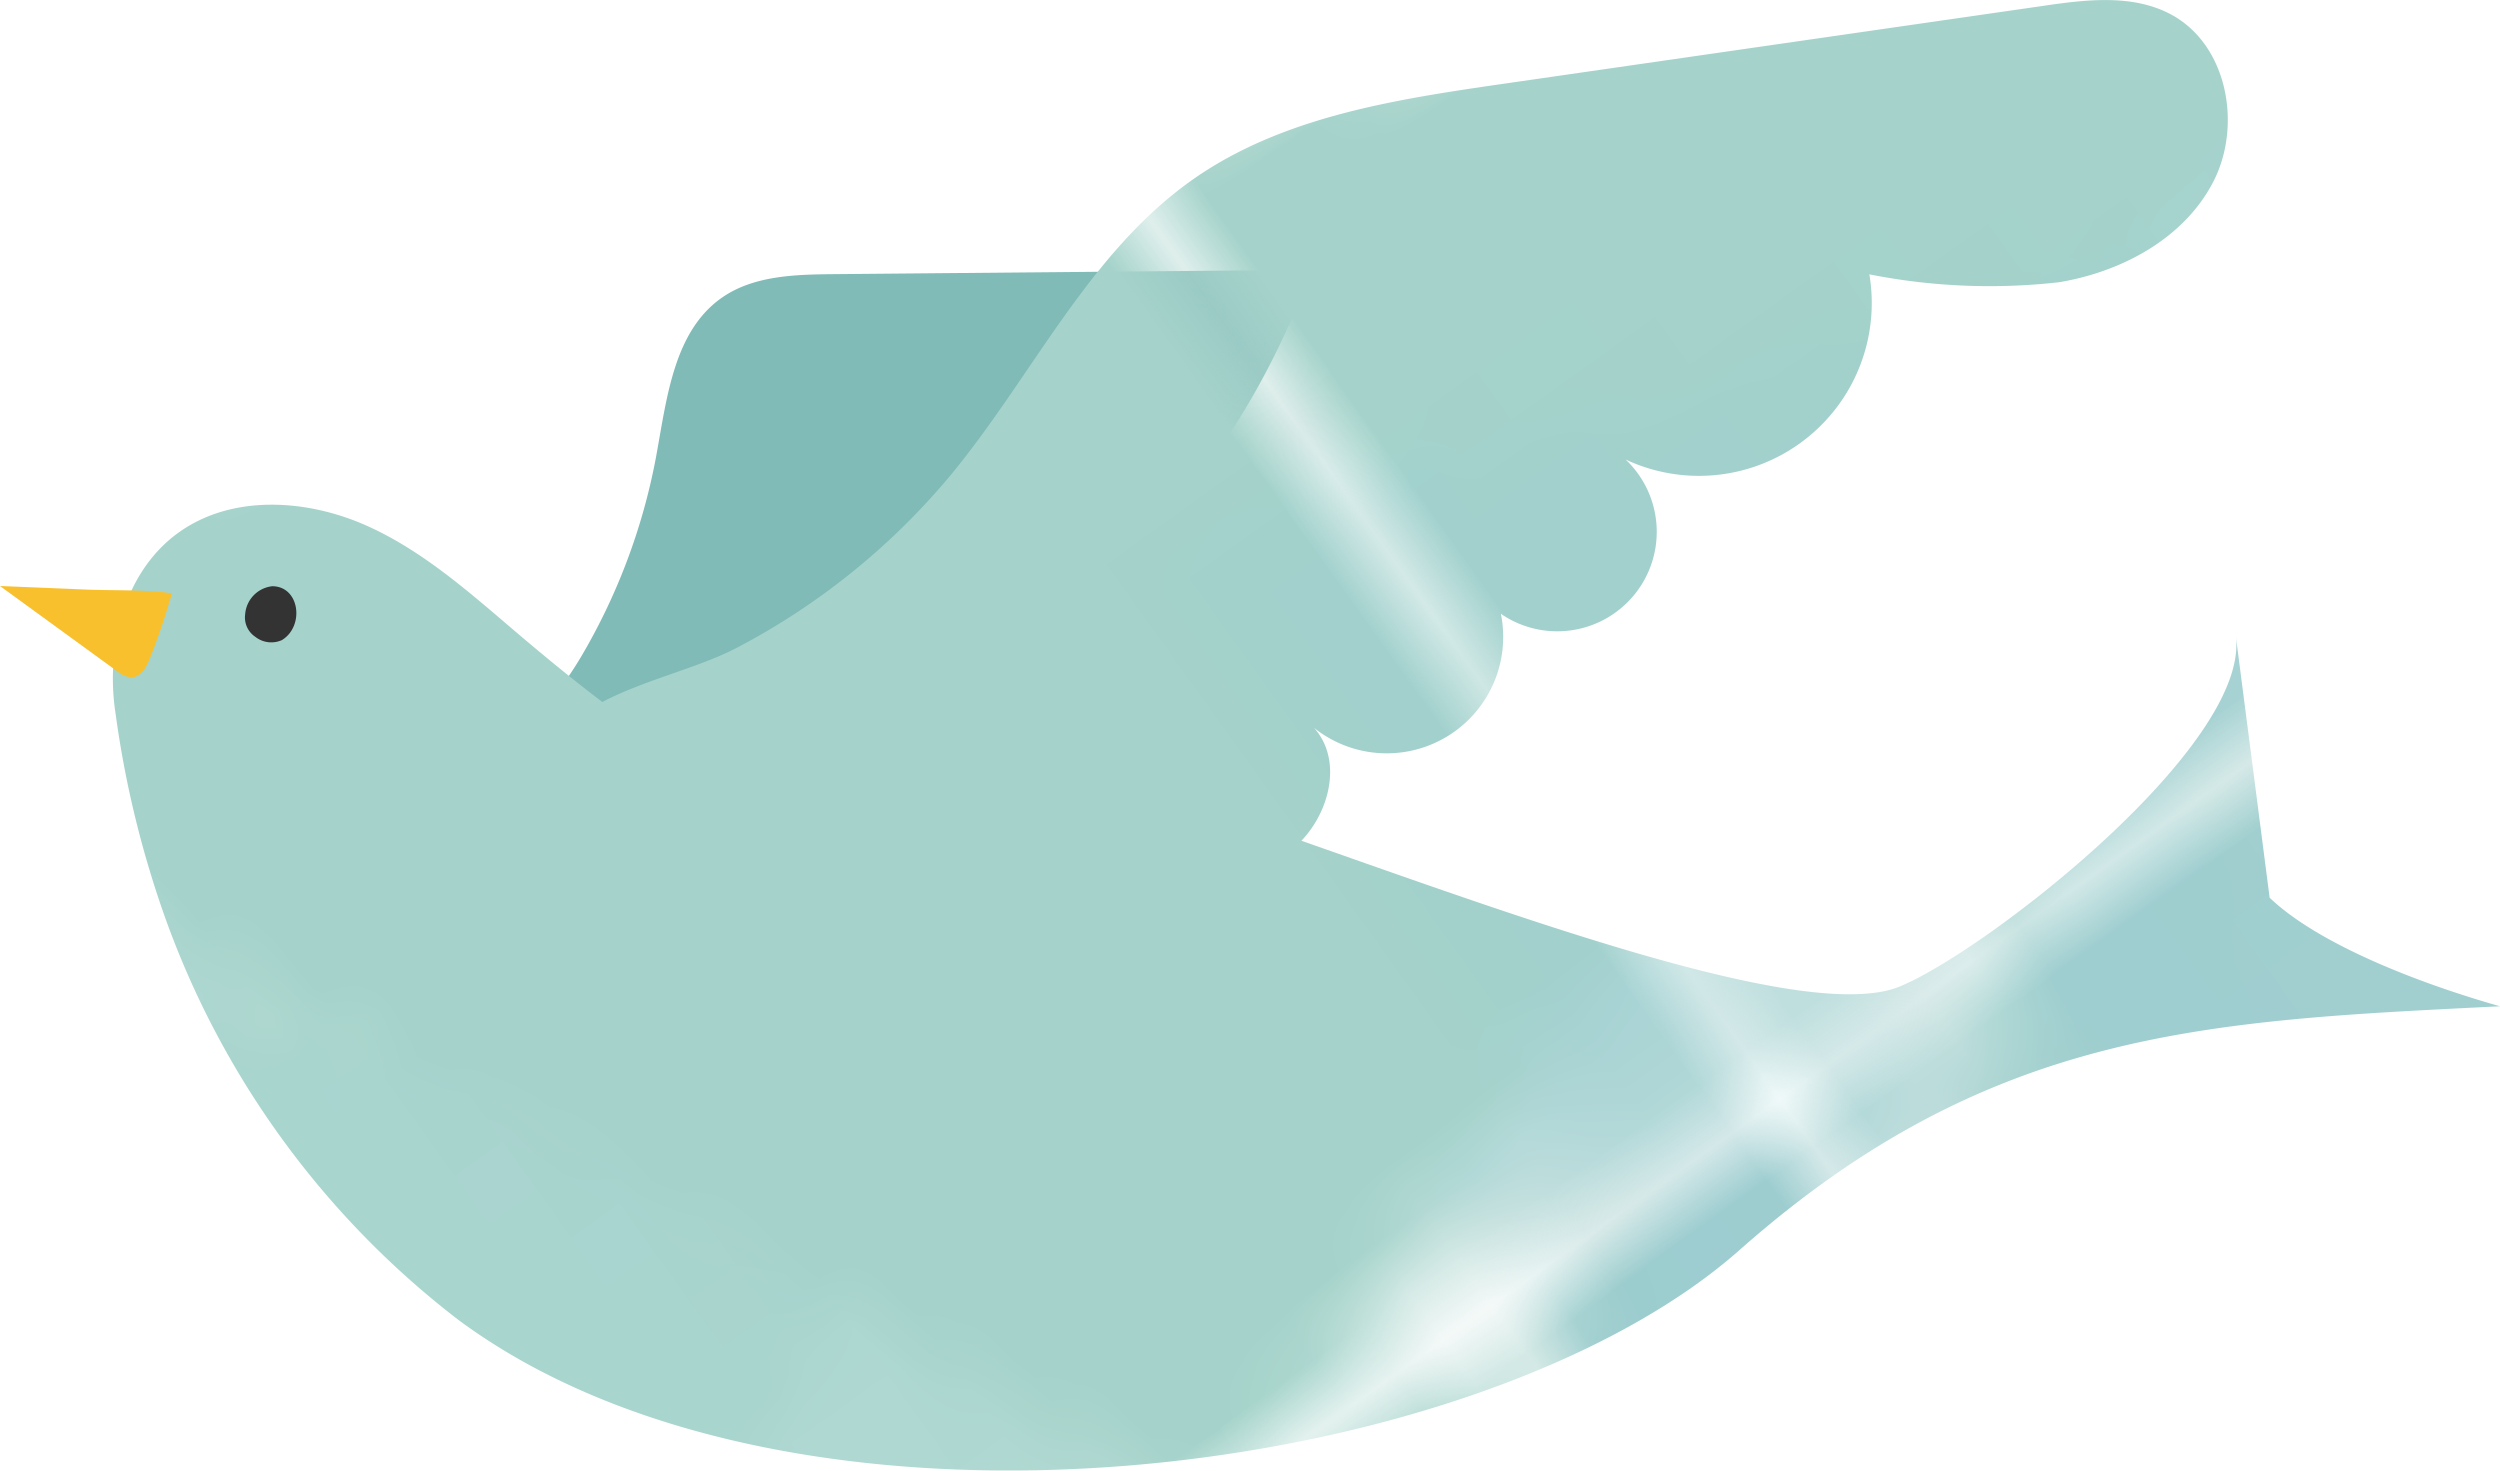 <svg id="レイヤー_1" data-name="レイヤー 1" xmlns="http://www.w3.org/2000/svg" xmlns:xlink="http://www.w3.org/1999/xlink" viewBox="0 0 114.756 67.5">
  <defs>
    <style>
      .cls-1 {
        fill: none;
      }

      .cls-10, .cls-2, .cls-4, .cls-6, .cls-8 {
        fill: #9dcdcf;
      }

      .cls-3, .cls-9 {
        fill: #a5d3cb;
      }

      .cls-3 {
        opacity: 0.77;
      }

      .cls-4 {
        opacity: 0.41;
      }

      .cls-5 {
        fill: #abd6ce;
        opacity: 0.78;
      }

      .cls-6 {
        opacity: 0.4;
      }

      .cls-7 {
        fill: #d5eae6;
      }

      .cls-8 {
        opacity: 0.82;
      }

      .cls-10 {
        opacity: 0.39;
      }

      .cls-11 {
        fill: #c4e2dc;
      }

      .cls-12 {
        fill: #80bbb7;
      }

      .cls-13 {
        fill: url(#Unnamed_Pattern_3);
      }

      .cls-14 {
        fill: #333;
      }

      .cls-15 {
        fill: #f9c02d;
      }
    </style>
    <pattern id="Unnamed_Pattern_3" data-name="Unnamed Pattern 3" width="50.268" height="50.268" patternTransform="matrix(-2.204, 1.58, 1.58, 2.204, -1042.64, 858.111)" patternUnits="userSpaceOnUse" viewBox="0 0 50.268 50.268">
      <rect class="cls-1" width="50.268" height="50.268"/>
      <polygon class="cls-2" points="54.022 44.006 41.792 52.623 56.523 60.034 54.022 44.006"/>
      <g>
        <polygon class="cls-3" points="27.972 35.241 60.67 62.445 22.905 79.268 27.972 35.241"/>
        <polygon class="cls-2" points="3.754 44.006 -8.476 52.623 6.255 60.034 3.754 44.006"/>
      </g>
      <polygon class="cls-3" points="-22.296 35.241 10.402 62.445 -27.363 79.268 -22.296 35.241"/>
      <g>
        <polygon class="cls-4" points="57.517 9.313 84.005 48.686 46.669 48.686 57.517 9.313"/>
        <polygon class="cls-5" points="70.383 25.834 86.993 53.359 49.47 65.152 70.383 25.834"/>
        <polygon class="cls-2" points="54.022 -6.262 41.792 2.355 56.523 9.766 54.022 -6.262"/>
        <path class="cls-6" d="M36.323,38.168c.556.834,10.84,23.9,10.84,23.9L59.115,42.338Z"/>
        <path class="cls-6" d="M34.427,8.6c.556.834,10.84,23.9,10.84,23.9L57.22,12.773Z"/>
      </g>
      <g>
        <polygon class="cls-7" points="50.268 50.268 0 50.268 0 0 50.268 0 50.268 13.254 50.268 50.268"/>
        <polygon class="cls-4" points="7.249 9.313 33.737 48.686 -3.6 48.686 7.249 9.313"/>
        <polygon class="cls-8" points="38.357 17.188 11.814 42.244 49.579 65.152 38.357 17.188"/>
        <polygon class="cls-3" points="27.972 -15.027 60.67 12.176 22.905 29 27.972 -15.027"/>
        <polygon class="cls-9" points="24.617 38.969 61.656 50.423 74.542 23.219 24.617 38.969"/>
        <polygon class="cls-5" points="20.115 25.834 36.725 53.359 -0.798 65.152 20.115 25.834"/>
        <polygon class="cls-10" points="36.725 42.658 52.833 53.359 52.833 36.821 36.725 42.658"/>
        <polygon class="cls-2" points="3.754 -6.262 -8.476 2.355 6.255 9.766 3.754 -6.262"/>
        <path class="cls-6" d="M3.672,1.752c.556.834,10.84,23.9,10.84,23.9L26.465,5.921Z"/>
        <path class="cls-6" d="M-13.945,38.168c.556.834,10.84,23.9,10.84,23.9L8.847,42.338Z"/>
        <path class="cls-6" d="M-15.841,8.6c.556.834,10.84,23.9,10.84,23.9L6.952,12.773Z"/>
        <polygon class="cls-11" points="52.435 12.502 40.723 25.834 62.004 25.834 52.435 12.502"/>
      </g>
      <g>
        <polygon class="cls-3" points="-22.296 -15.027 10.402 12.176 -27.363 29 -22.296 -15.027"/>
        <polygon class="cls-9" points="-25.651 38.969 11.388 50.423 24.274 23.219 -25.651 38.969"/>
        <polygon class="cls-10" points="-13.544 42.658 2.565 53.359 2.565 36.821 -13.544 42.658"/>
        <polygon class="cls-11" points="2.167 12.502 -9.545 25.834 11.736 25.834 2.167 12.502"/>
      </g>
      <g>
        <polygon class="cls-5" points="70.383 -24.434 86.993 3.091 49.47 14.884 70.383 -24.434"/>
        <path class="cls-6" d="M36.323-12.1c.556.834,10.84,23.9,10.84,23.9L59.115-7.93Z"/>
      </g>
      <g>
        <polygon class="cls-8" points="38.357 -33.08 11.814 -8.025 49.579 14.884 38.357 -33.08"/>
        <polygon class="cls-9" points="24.617 -11.299 61.656 0.155 74.542 -27.049 24.617 -11.299"/>
        <polygon class="cls-5" points="20.115 -24.434 36.725 3.091 -0.798 14.884 20.115 -24.434"/>
        <polygon class="cls-10" points="36.725 -7.61 52.833 3.091 52.833 -13.447 36.725 -7.61"/>
        <path class="cls-6" d="M-13.945-12.1c.556.834,10.84,23.9,10.84,23.9L8.847-7.93Z"/>
      </g>
      <g>
        <polygon class="cls-9" points="-25.651 -11.299 11.388 0.155 24.274 -27.049 -25.651 -11.299"/>
        <polygon class="cls-10" points="-13.544 -7.61 2.565 3.091 2.565 -13.447 -13.544 -7.61"/>
      </g>
    </pattern>
  </defs>
  <title>7c5c0a60-6911-472d-811d-dfcc9d3a755e</title>
  <g>
    <path class="cls-12" d="M30.115,20.969c.494-2.67.8-5.762,3.032-7.312,1.442-1,3.319-1.055,5.076-1.072l21.963-.2A36.579,36.579,0,0,1,44.958,31.128c-5.6,3.424-13.8,6.34-20.479,5.288-1.976-.311-1.582-.923-.543-2.4.927-1.32,1.95-2.526,2.771-3.927A28.282,28.282,0,0,0,30.115,20.969Z" transform="translate(0 0)"/>
    <path class="cls-13" d="M104.182,41.209,102.63,29.2c.649,5.015-11.444,14.443-15.425,16.082C83.048,47,69.96,42.179,59.738,38.592c1.344-1.409,1.864-3.746.581-5.181a5.345,5.345,0,0,0,8.575-5.236,4.567,4.567,0,0,0,5.725-7.082,7.932,7.932,0,0,0,11.189-8.5,28.328,28.328,0,0,0,8.716.361c2.88-.481,5.738-2.018,7.073-4.615s.641-6.28-1.928-7.668c-1.764-.953-3.909-.692-5.893-.4L68.914,3.86c-4.909.71-10.016,1.5-14.087,4.328-4.821,3.354-7.4,9.007-11.127,13.546a32.181,32.181,0,0,1-9.876,8c-1.755.923-4.208,1.458-6.175,2.489-.966-.731-2.058-1.607-3.334-2.678-2.343-1.966-4.614-4.108-7.4-5.377s-6.274-1.5-8.748.3C5.67,26.286,4.83,29.747,5.311,32.8a46.716,46.716,0,0,0,2.141,8.957A40.451,40.451,0,0,0,21.041,60.586c15.609,11.57,46.907,7.321,58.8-3.2C91.337,47.22,101.321,46.86,114.756,46.191,111.256,45.2,106.5,43.416,104.182,41.209Z" transform="translate(0 0)"/>
    <path class="cls-14" d="M12.942,29.381a1.187,1.187,0,0,1-1.224-.15,1.067,1.067,0,0,1-.465-1.03A1.4,1.4,0,0,1,12.5,26.909C13.76,26.916,13.987,28.742,12.942,29.381Z" transform="translate(0 0)"/>
    <path class="cls-15" d="M6.9,30.173c-.161.418-.418.907-.865.921a1.162,1.162,0,0,1-.682-.3L0,26.9l3.952.163c1.293.053,2.659-.009,3.938.17A30.349,30.349,0,0,1,6.9,30.173Z" transform="translate(0 0)"/>
  </g>
</svg>
